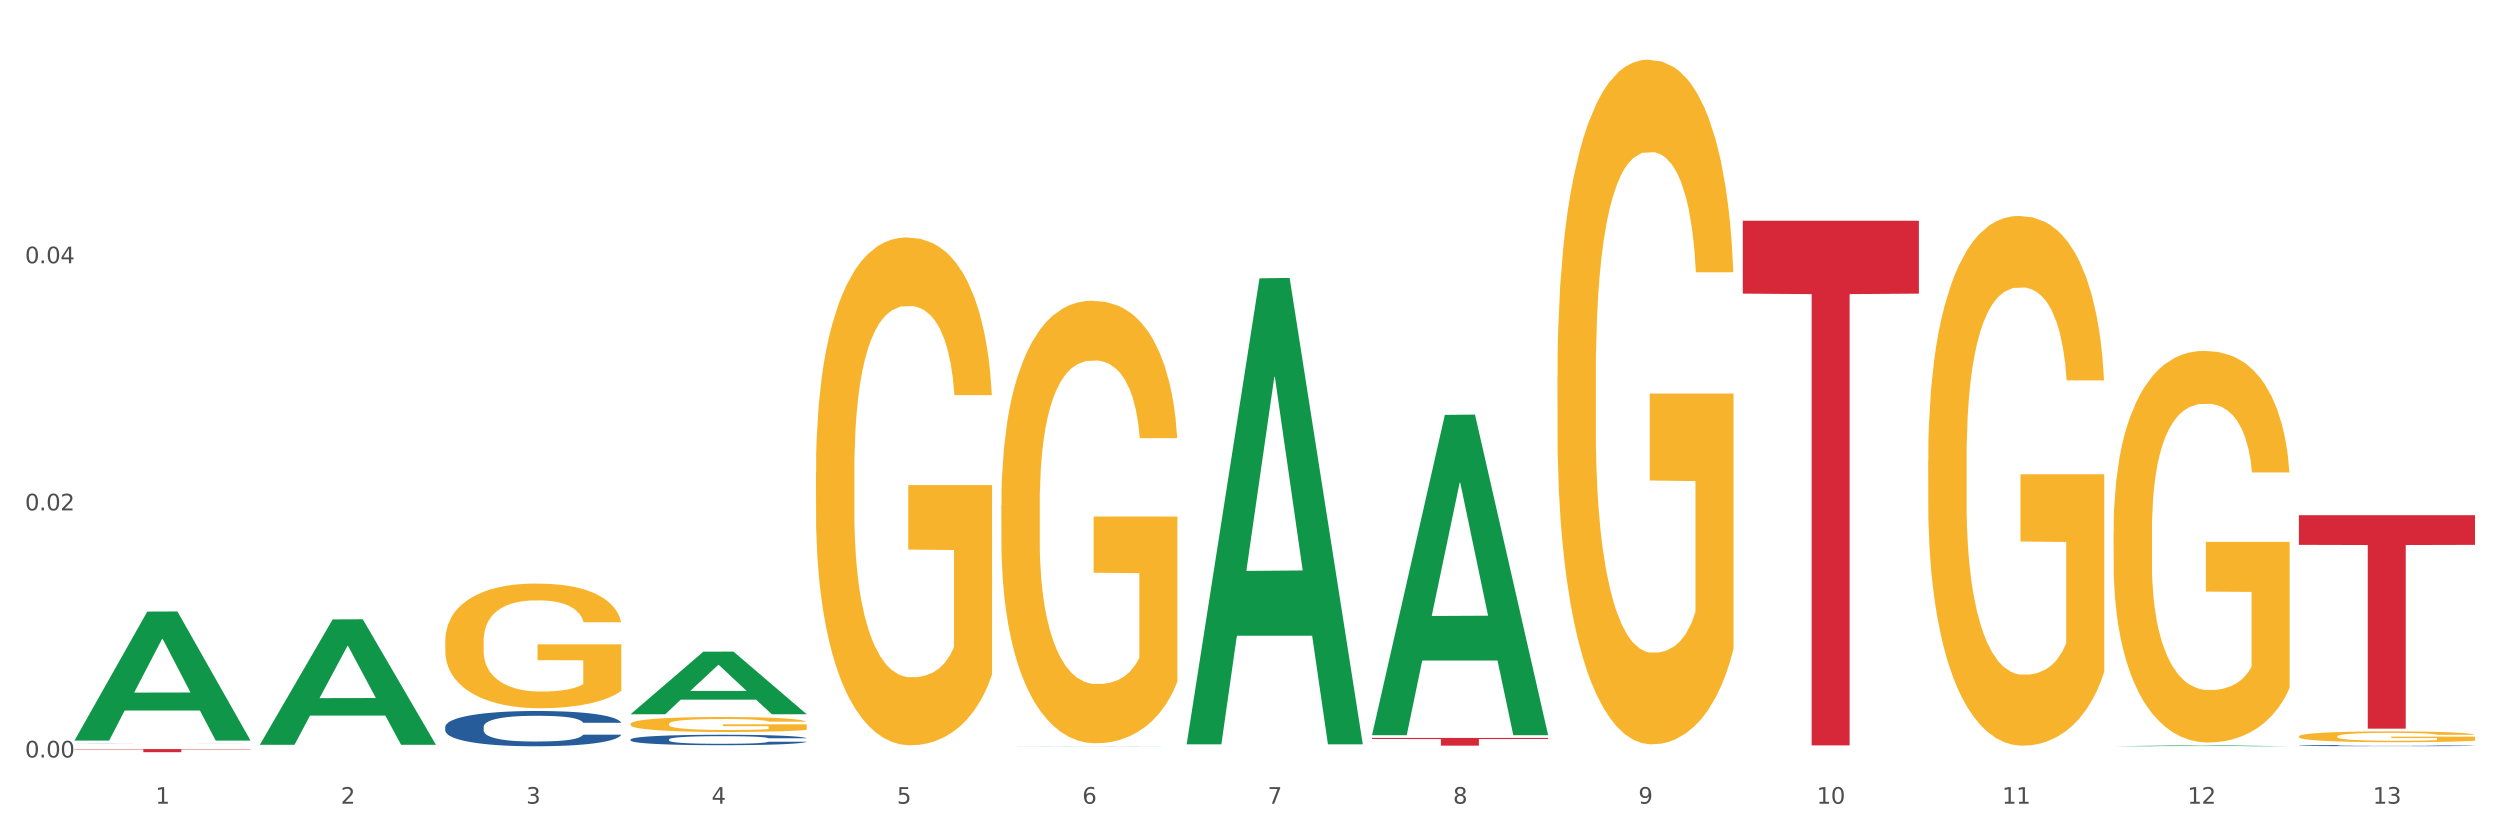 <?xml version="1.0" encoding="utf-8" standalone="no"?>
<!DOCTYPE svg PUBLIC "-//W3C//DTD SVG 1.1//EN"
  "http://www.w3.org/Graphics/SVG/1.1/DTD/svg11.dtd">
<svg xmlns:xlink="http://www.w3.org/1999/xlink" width="1080pt" height="360pt" viewBox="0 0 1080 360" xmlns="http://www.w3.org/2000/svg" version="1.1">
 <rect x="0" y="0" width="1080" height="360" fill="#333333" stroke="none"/>
 <defs>
  <style type="text/css">*{stroke-linejoin: round; stroke-linecap: butt}</style>
 </defs>
 <g id="figure_1">
  <g id="patch_1">
   <path d="M 0 360 
L 1080 360 
L 1080 0 
L 0 0 
z
" style="fill: #ffffff; stroke: #ffffff; stroke-linejoin: miter"/>
  </g>
  <g id="axes_1">
   <g id="matplotlib.axis_1">
    <g id="xtick_1">
     <g id="text_1">
      <!-- 1 -->
      <g style="fill: #4d4d4d" transform="translate(67.159 347.204) scale(0.096 -0.096)">
       <defs>
        <path id="DejaVuSans-31" d="M 794 531 
L 1825 531 
L 1825 4091 
L 703 3866 
L 703 4441 
L 1819 4666 
L 2450 4666 
L 2450 531 
L 3481 531 
L 3481 0 
L 794 0 
L 794 531 
z
" transform="scale(0.016)"/>
       </defs>
       <use xlink:href="#DejaVuSans-31"/>
      </g>
     </g>
    </g>
    <g id="xtick_2">
     <g id="text_2">
      <!-- 2 -->
      <g style="fill: #4d4d4d" transform="translate(147.238 347.204) scale(0.096 -0.096)">
       <defs>
        <path id="DejaVuSans-32" d="M 1228 531 
L 3431 531 
L 3431 0 
L 469 0 
L 469 531 
Q 828 903 1448 1529 
Q 2069 2156 2228 2338 
Q 2531 2678 2651 2914 
Q 2772 3150 2772 3378 
Q 2772 3750 2511 3984 
Q 2250 4219 1831 4219 
Q 1534 4219 1204 4116 
Q 875 4013 500 3803 
L 500 4441 
Q 881 4594 1212 4672 
Q 1544 4750 1819 4750 
Q 2544 4750 2975 4387 
Q 3406 4025 3406 3419 
Q 3406 3131 3298 2873 
Q 3191 2616 2906 2266 
Q 2828 2175 2409 1742 
Q 1991 1309 1228 531 
z
" transform="scale(0.016)"/>
       </defs>
       <use xlink:href="#DejaVuSans-32"/>
      </g>
     </g>
    </g>
    <g id="xtick_3">
     <g id="text_3">
      <!-- 3 -->
      <g style="fill: #4d4d4d" transform="translate(227.317 347.204) scale(0.096 -0.096)">
       <defs>
        <path id="DejaVuSans-33" d="M 2597 2516 
Q 3050 2419 3304 2112 
Q 3559 1806 3559 1356 
Q 3559 666 3084 287 
Q 2609 -91 1734 -91 
Q 1441 -91 1130 -33 
Q 819 25 488 141 
L 488 750 
Q 750 597 1062 519 
Q 1375 441 1716 441 
Q 2309 441 2620 675 
Q 2931 909 2931 1356 
Q 2931 1769 2642 2001 
Q 2353 2234 1838 2234 
L 1294 2234 
L 1294 2753 
L 1863 2753 
Q 2328 2753 2575 2939 
Q 2822 3125 2822 3475 
Q 2822 3834 2567 4026 
Q 2313 4219 1838 4219 
Q 1578 4219 1281 4162 
Q 984 4106 628 3988 
L 628 4550 
Q 988 4650 1302 4700 
Q 1616 4750 1894 4750 
Q 2613 4750 3031 4423 
Q 3450 4097 3450 3541 
Q 3450 3153 3228 2886 
Q 3006 2619 2597 2516 
z
" transform="scale(0.016)"/>
       </defs>
       <use xlink:href="#DejaVuSans-33"/>
      </g>
     </g>
    </g>
    <g id="xtick_4">
     <g id="text_4">
      <!-- 4 -->
      <g style="fill: #4d4d4d" transform="translate(307.396 347.204) scale(0.096 -0.096)">
       <defs>
        <path id="DejaVuSans-34" d="M 2419 4116 
L 825 1625 
L 2419 1625 
L 2419 4116 
z
M 2253 4666 
L 3047 4666 
L 3047 1625 
L 3713 1625 
L 3713 1100 
L 3047 1100 
L 3047 0 
L 2419 0 
L 2419 1100 
L 313 1100 
L 313 1709 
L 2253 4666 
z
" transform="scale(0.016)"/>
       </defs>
       <use xlink:href="#DejaVuSans-34"/>
      </g>
     </g>
    </g>
    <g id="xtick_5">
     <g id="text_5">
      <!-- 5 -->
      <g style="fill: #4d4d4d" transform="translate(387.475 347.204) scale(0.096 -0.096)">
       <defs>
        <path id="DejaVuSans-35" d="M 691 4666 
L 3169 4666 
L 3169 4134 
L 1269 4134 
L 1269 2991 
Q 1406 3038 1543 3061 
Q 1681 3084 1819 3084 
Q 2600 3084 3056 2656 
Q 3513 2228 3513 1497 
Q 3513 744 3044 326 
Q 2575 -91 1722 -91 
Q 1428 -91 1123 -41 
Q 819 9 494 109 
L 494 744 
Q 775 591 1075 516 
Q 1375 441 1709 441 
Q 2250 441 2565 725 
Q 2881 1009 2881 1497 
Q 2881 1984 2565 2268 
Q 2250 2553 1709 2553 
Q 1456 2553 1204 2497 
Q 953 2441 691 2322 
L 691 4666 
z
" transform="scale(0.016)"/>
       </defs>
       <use xlink:href="#DejaVuSans-35"/>
      </g>
     </g>
    </g>
    <g id="xtick_6">
     <g id="text_6">
      <!-- 6 -->
      <g style="fill: #4d4d4d" transform="translate(467.554 347.204) scale(0.096 -0.096)">
       <defs>
        <path id="DejaVuSans-36" d="M 2113 2584 
Q 1688 2584 1439 2293 
Q 1191 2003 1191 1497 
Q 1191 994 1439 701 
Q 1688 409 2113 409 
Q 2538 409 2786 701 
Q 3034 994 3034 1497 
Q 3034 2003 2786 2293 
Q 2538 2584 2113 2584 
z
M 3366 4563 
L 3366 3988 
Q 3128 4100 2886 4159 
Q 2644 4219 2406 4219 
Q 1781 4219 1451 3797 
Q 1122 3375 1075 2522 
Q 1259 2794 1537 2939 
Q 1816 3084 2150 3084 
Q 2853 3084 3261 2657 
Q 3669 2231 3669 1497 
Q 3669 778 3244 343 
Q 2819 -91 2113 -91 
Q 1303 -91 875 529 
Q 447 1150 447 2328 
Q 447 3434 972 4092 
Q 1497 4750 2381 4750 
Q 2619 4750 2861 4703 
Q 3103 4656 3366 4563 
z
" transform="scale(0.016)"/>
       </defs>
       <use xlink:href="#DejaVuSans-36"/>
      </g>
     </g>
    </g>
    <g id="xtick_7">
     <g id="text_7">
      <!-- 7 -->
      <g style="fill: #4d4d4d" transform="translate(547.634 347.204) scale(0.096 -0.096)">
       <defs>
        <path id="DejaVuSans-37" d="M 525 4666 
L 3525 4666 
L 3525 4397 
L 1831 0 
L 1172 0 
L 2766 4134 
L 525 4134 
L 525 4666 
z
" transform="scale(0.016)"/>
       </defs>
       <use xlink:href="#DejaVuSans-37"/>
      </g>
     </g>
    </g>
    <g id="xtick_8">
     <g id="text_8">
      <!-- 8 -->
      <g style="fill: #4d4d4d" transform="translate(627.713 347.204) scale(0.096 -0.096)">
       <defs>
        <path id="DejaVuSans-38" d="M 2034 2216 
Q 1584 2216 1326 1975 
Q 1069 1734 1069 1313 
Q 1069 891 1326 650 
Q 1584 409 2034 409 
Q 2484 409 2743 651 
Q 3003 894 3003 1313 
Q 3003 1734 2745 1975 
Q 2488 2216 2034 2216 
z
M 1403 2484 
Q 997 2584 770 2862 
Q 544 3141 544 3541 
Q 544 4100 942 4425 
Q 1341 4750 2034 4750 
Q 2731 4750 3128 4425 
Q 3525 4100 3525 3541 
Q 3525 3141 3298 2862 
Q 3072 2584 2669 2484 
Q 3125 2378 3379 2068 
Q 3634 1759 3634 1313 
Q 3634 634 3220 271 
Q 2806 -91 2034 -91 
Q 1263 -91 848 271 
Q 434 634 434 1313 
Q 434 1759 690 2068 
Q 947 2378 1403 2484 
z
M 1172 3481 
Q 1172 3119 1398 2916 
Q 1625 2713 2034 2713 
Q 2441 2713 2670 2916 
Q 2900 3119 2900 3481 
Q 2900 3844 2670 4047 
Q 2441 4250 2034 4250 
Q 1625 4250 1398 4047 
Q 1172 3844 1172 3481 
z
" transform="scale(0.016)"/>
       </defs>
       <use xlink:href="#DejaVuSans-38"/>
      </g>
     </g>
    </g>
    <g id="xtick_9">
     <g id="text_9">
      <!-- 9 -->
      <g style="fill: #4d4d4d" transform="translate(707.792 347.204) scale(0.096 -0.096)">
       <defs>
        <path id="DejaVuSans-39" d="M 703 97 
L 703 672 
Q 941 559 1184 500 
Q 1428 441 1663 441 
Q 2288 441 2617 861 
Q 2947 1281 2994 2138 
Q 2813 1869 2534 1725 
Q 2256 1581 1919 1581 
Q 1219 1581 811 2004 
Q 403 2428 403 3163 
Q 403 3881 828 4315 
Q 1253 4750 1959 4750 
Q 2769 4750 3195 4129 
Q 3622 3509 3622 2328 
Q 3622 1225 3098 567 
Q 2575 -91 1691 -91 
Q 1453 -91 1209 -44 
Q 966 3 703 97 
z
M 1959 2075 
Q 2384 2075 2632 2365 
Q 2881 2656 2881 3163 
Q 2881 3666 2632 3958 
Q 2384 4250 1959 4250 
Q 1534 4250 1286 3958 
Q 1038 3666 1038 3163 
Q 1038 2656 1286 2365 
Q 1534 2075 1959 2075 
z
" transform="scale(0.016)"/>
       </defs>
       <use xlink:href="#DejaVuSans-39"/>
      </g>
     </g>
    </g>
    <g id="xtick_10">
     <g id="text_10">
      <!-- 10 -->
      <g style="fill: #4d4d4d" transform="translate(784.817 347.204) scale(0.096 -0.096)">
       <defs>
        <path id="DejaVuSans-30" d="M 2034 4250 
Q 1547 4250 1301 3770 
Q 1056 3291 1056 2328 
Q 1056 1369 1301 889 
Q 1547 409 2034 409 
Q 2525 409 2770 889 
Q 3016 1369 3016 2328 
Q 3016 3291 2770 3770 
Q 2525 4250 2034 4250 
z
M 2034 4750 
Q 2819 4750 3233 4129 
Q 3647 3509 3647 2328 
Q 3647 1150 3233 529 
Q 2819 -91 2034 -91 
Q 1250 -91 836 529 
Q 422 1150 422 2328 
Q 422 3509 836 4129 
Q 1250 4750 2034 4750 
z
" transform="scale(0.016)"/>
       </defs>
       <use xlink:href="#DejaVuSans-31"/>
       <use xlink:href="#DejaVuSans-30" transform="translate(63.623 0)"/>
      </g>
     </g>
    </g>
    <g id="xtick_11">
     <g id="text_11">
      <!-- 11 -->
      <g style="fill: #4d4d4d" transform="translate(864.896 347.204) scale(0.096 -0.096)">
       <use xlink:href="#DejaVuSans-31"/>
       <use xlink:href="#DejaVuSans-31" transform="translate(63.623 0)"/>
      </g>
     </g>
    </g>
    <g id="xtick_12">
     <g id="text_12">
      <!-- 12 -->
      <g style="fill: #4d4d4d" transform="translate(944.975 347.204) scale(0.096 -0.096)">
       <use xlink:href="#DejaVuSans-31"/>
       <use xlink:href="#DejaVuSans-32" transform="translate(63.623 0)"/>
      </g>
     </g>
    </g>
    <g id="xtick_13">
     <g id="text_13">
      <!-- 13 -->
      <g style="fill: #4d4d4d" transform="translate(1025.054 347.204) scale(0.096 -0.096)">
       <use xlink:href="#DejaVuSans-31"/>
       <use xlink:href="#DejaVuSans-33" transform="translate(63.623 0)"/>
      </g>
     </g>
    </g>
    <g id="xtick_14"/>
    <g id="xtick_15"/>
    <g id="xtick_16"/>
    <g id="xtick_17"/>
    <g id="xtick_18"/>
    <g id="xtick_19"/>
    <g id="xtick_20"/>
    <g id="xtick_21"/>
    <g id="xtick_22"/>
    <g id="xtick_23"/>
    <g id="xtick_24"/>
    <g id="xtick_25"/>
   </g>
   <g id="matplotlib.axis_2">
    <g id="ytick_1">
     <g id="text_14">
      <!-- 0.00 -->
      <g style="fill: #4d4d4d" transform="translate(10.8 327.231) scale(0.096 -0.096)">
       <defs>
        <path id="DejaVuSans-2e" d="M 684 794 
L 1344 794 
L 1344 0 
L 684 0 
L 684 794 
z
" transform="scale(0.016)"/>
       </defs>
       <use xlink:href="#DejaVuSans-30"/>
       <use xlink:href="#DejaVuSans-2e" transform="translate(63.623 0)"/>
       <use xlink:href="#DejaVuSans-30" transform="translate(95.41 0)"/>
       <use xlink:href="#DejaVuSans-30" transform="translate(159.033 0)"/>
      </g>
     </g>
    </g>
    <g id="ytick_2">
     <g id="text_15">
      <!-- 0.02 -->
      <g style="fill: #4d4d4d" transform="translate(10.8 220.482) scale(0.096 -0.096)">
       <use xlink:href="#DejaVuSans-30"/>
       <use xlink:href="#DejaVuSans-2e" transform="translate(63.623 0)"/>
       <use xlink:href="#DejaVuSans-30" transform="translate(95.41 0)"/>
       <use xlink:href="#DejaVuSans-32" transform="translate(159.033 0)"/>
      </g>
     </g>
    </g>
    <g id="ytick_3">
     <g id="text_16">
      <!-- 0.04 -->
      <g style="fill: #4d4d4d" transform="translate(10.8 113.734) scale(0.096 -0.096)">
       <use xlink:href="#DejaVuSans-30"/>
       <use xlink:href="#DejaVuSans-2e" transform="translate(63.623 0)"/>
       <use xlink:href="#DejaVuSans-30" transform="translate(95.41 0)"/>
       <use xlink:href="#DejaVuSans-34" transform="translate(159.033 0)"/>
      </g>
     </g>
    </g>
    <g id="ytick_4"/>
    <g id="ytick_5"/>
    <g id="ytick_6"/>
   </g>
   <g id="PolyCollection_1">
    <path d="M 32.175 319.846 
L 32.253 319.793 
L 63.625 264.204 
L 76.644 264.152 
L 108.25 319.951 
L 93.192 319.951 
L 86.369 306.957 
L 53.978 306.957 
L 53.743 307.167 
L 47.155 319.951 
L 32.175 319.951 
L 32.175 319.846 
L 58.056 299.203 
L 82.291 299.151 
L 70.291 276.045 
L 70.134 275.94 
L 69.977 276.098 
L 57.978 299.151 
L 58.056 299.203 
L 32.175 319.846 
z
" clip-path="url(#pa85aca8797)" style="fill: #109648"/>
    <path d="M 352.492 203.949 
L 352.581 203.749 
L 352.581 196.535 
L 352.761 190.323 
L 353.659 175.295 
L 355.006 162.871 
L 355.994 156.259 
L 356.982 150.849 
L 358.15 145.438 
L 359.587 139.828 
L 362.192 131.612 
L 363.809 127.404 
L 365.785 122.996 
L 369.377 116.584 
L 371.982 112.977 
L 374.676 109.971 
L 379.078 106.364 
L 381.952 104.761 
L 385.005 103.559 
L 388.688 102.758 
L 391.472 102.557 
L 397.58 103.158 
L 402.789 104.962 
L 405.304 106.364 
L 408.538 108.769 
L 410.244 110.372 
L 413.028 113.578 
L 415.903 117.786 
L 417.879 121.393 
L 420.843 128.206 
L 423.088 135.019 
L 425.154 143.435 
L 426.232 149.245 
L 427.04 154.656 
L 427.758 160.867 
L 428.477 170.686 
L 412.31 170.686 
L 411.681 163.673 
L 410.693 157.06 
L 409.256 150.648 
L 407.999 146.641 
L 405.843 141.631 
L 403.867 138.425 
L 401.801 136.02 
L 399.286 134.017 
L 397.31 133.015 
L 394.526 132.213 
L 389.047 132.414 
L 385.365 134.017 
L 382.85 136.02 
L 381.233 137.824 
L 379.796 139.828 
L 378.179 142.633 
L 376.293 146.841 
L 374.946 150.648 
L 373.599 155.457 
L 372.521 160.266 
L 371.533 165.877 
L 370.724 171.888 
L 370.096 178.1 
L 369.557 185.714 
L 369.108 198.338 
L 369.108 225.79 
L 369.287 232.002 
L 369.737 240.218 
L 370.275 246.429 
L 371.174 253.843 
L 371.982 258.853 
L 373.509 266.066 
L 375.215 272.078 
L 376.563 275.885 
L 377.91 279.091 
L 380.245 283.499 
L 382.85 287.106 
L 385.095 289.31 
L 388.149 291.314 
L 390.215 292.116 
L 392.011 292.517 
L 396.412 292.517 
L 399.556 291.915 
L 403.059 290.513 
L 405.753 288.709 
L 407.999 286.505 
L 410.514 282.898 
L 412.13 279.492 
L 412.13 237.613 
L 392.37 237.412 
L 392.37 209.56 
L 428.567 209.56 
L 428.567 291.314 
L 427.04 295.522 
L 425.333 299.329 
L 423.537 302.736 
L 420.843 306.944 
L 417.609 310.951 
L 414.735 313.757 
L 411.681 316.161 
L 408.088 318.365 
L 403.418 320.369 
L 400.544 321.171 
L 396.951 321.772 
L 392.73 321.972 
L 389.047 321.571 
L 385.455 320.57 
L 381.682 318.766 
L 378 316.161 
L 375.215 313.556 
L 372.431 310.35 
L 369.467 306.142 
L 367.132 302.135 
L 365.335 298.528 
L 363.359 293.919 
L 361.204 287.908 
L 359.587 282.498 
L 358.15 276.887 
L 356.623 269.673 
L 355.545 263.462 
L 354.468 255.647 
L 353.839 249.836 
L 353.12 240.819 
L 352.581 228.195 
L 352.492 203.949 
z
" clip-path="url(#pa85aca8797)" style="fill: #f7b32b"/>
    <path d="M 432.571 218.265 
L 432.661 218.091 
L 432.661 211.805 
L 432.84 206.392 
L 433.738 193.296 
L 435.086 182.47 
L 436.074 176.708 
L 437.062 171.993 
L 438.229 167.279 
L 439.666 162.39 
L 442.271 155.231 
L 443.888 151.564 
L 445.864 147.722 
L 449.456 142.135 
L 452.061 138.992 
L 454.756 136.373 
L 459.157 133.23 
L 462.031 131.833 
L 465.085 130.785 
L 468.767 130.087 
L 471.551 129.912 
L 477.659 130.436 
L 482.868 132.007 
L 485.383 133.23 
L 488.617 135.325 
L 490.323 136.722 
L 493.108 139.516 
L 495.982 143.183 
L 497.958 146.326 
L 500.922 152.262 
L 503.167 158.199 
L 505.233 165.533 
L 506.311 170.596 
L 507.119 175.311 
L 507.838 180.724 
L 508.556 189.28 
L 492.389 189.28 
L 491.76 183.168 
L 490.772 177.406 
L 489.335 171.819 
L 488.078 168.327 
L 485.922 163.961 
L 483.946 161.167 
L 481.88 159.072 
L 479.366 157.326 
L 477.39 156.453 
L 474.605 155.755 
L 469.126 155.929 
L 465.444 157.326 
L 462.929 159.072 
L 461.312 160.644 
L 459.875 162.39 
L 458.258 164.834 
L 456.372 168.501 
L 455.025 171.819 
L 453.678 176.009 
L 452.6 180.2 
L 451.612 185.089 
L 450.804 190.327 
L 450.175 195.74 
L 449.636 202.376 
L 449.187 213.376 
L 449.187 237.298 
L 449.367 242.711 
L 449.816 249.87 
L 450.355 255.283 
L 451.253 261.743 
L 452.061 266.109 
L 453.588 272.395 
L 455.295 277.633 
L 456.642 280.951 
L 457.989 283.744 
L 460.324 287.586 
L 462.929 290.729 
L 465.174 292.65 
L 468.228 294.396 
L 470.294 295.094 
L 472.09 295.443 
L 476.491 295.443 
L 479.635 294.919 
L 483.138 293.697 
L 485.832 292.126 
L 488.078 290.205 
L 490.593 287.062 
L 492.209 284.094 
L 492.209 247.6 
L 472.45 247.425 
L 472.45 223.154 
L 508.646 223.154 
L 508.646 294.396 
L 507.119 298.062 
L 505.413 301.38 
L 503.616 304.348 
L 500.922 308.015 
L 497.688 311.508 
L 494.814 313.952 
L 491.76 316.047 
L 488.168 317.968 
L 483.497 319.714 
L 480.623 320.413 
L 477.03 320.937 
L 472.809 321.111 
L 469.126 320.762 
L 465.534 319.889 
L 461.761 318.317 
L 458.079 316.047 
L 455.295 313.777 
L 452.51 310.984 
L 449.546 307.317 
L 447.211 303.825 
L 445.415 300.682 
L 443.439 296.666 
L 441.283 291.427 
L 439.666 286.713 
L 438.229 281.824 
L 436.702 275.538 
L 435.625 270.125 
L 434.547 263.315 
L 433.918 258.251 
L 433.199 250.394 
L 432.661 239.393 
L 432.571 218.265 
z
" clip-path="url(#pa85aca8797)" style="fill: #f7b32b"/>
    <path d="M 672.808 162.455 
L 672.898 162.184 
L 672.898 152.459 
L 673.078 144.084 
L 673.976 123.823 
L 675.323 107.074 
L 676.311 98.159 
L 677.299 90.865 
L 678.467 83.571 
L 679.904 76.007 
L 682.508 64.931 
L 684.125 59.258 
L 686.101 53.315 
L 689.694 44.67 
L 692.299 39.807 
L 694.993 35.755 
L 699.394 30.892 
L 702.268 28.731 
L 705.322 27.11 
L 709.005 26.03 
L 711.789 25.759 
L 717.896 26.57 
L 723.106 29.001 
L 725.621 30.892 
L 728.854 34.134 
L 730.561 36.295 
L 733.345 40.618 
L 736.219 46.291 
L 738.195 51.153 
L 741.159 60.338 
L 743.405 69.524 
L 745.47 80.87 
L 746.548 88.704 
L 747.357 95.998 
L 748.075 104.373 
L 748.794 117.61 
L 732.626 117.61 
L 731.998 108.155 
L 731.01 99.24 
L 729.573 90.595 
L 728.315 85.192 
L 726.16 78.438 
L 724.184 74.116 
L 722.118 70.874 
L 719.603 68.173 
L 717.627 66.822 
L 714.843 65.741 
L 709.364 66.012 
L 705.681 68.173 
L 703.166 70.874 
L 701.55 73.306 
L 700.113 76.007 
L 698.496 79.789 
L 696.61 85.462 
L 695.263 90.595 
L 693.915 97.079 
L 692.837 103.562 
L 691.849 111.126 
L 691.041 119.231 
L 690.412 127.605 
L 689.873 137.871 
L 689.424 154.89 
L 689.424 191.901 
L 689.604 200.275 
L 690.053 211.351 
L 690.592 219.726 
L 691.49 229.721 
L 692.299 236.475 
L 693.825 246.201 
L 695.532 254.305 
L 696.879 259.438 
L 698.226 263.76 
L 700.562 269.703 
L 703.166 274.566 
L 705.412 277.538 
L 708.466 280.239 
L 710.531 281.32 
L 712.328 281.86 
L 716.729 281.86 
L 719.872 281.05 
L 723.375 279.159 
L 726.07 276.727 
L 728.315 273.756 
L 730.83 268.893 
L 732.447 264.3 
L 732.447 207.839 
L 712.687 207.569 
L 712.687 170.019 
L 748.883 170.019 
L 748.883 280.239 
L 747.357 285.912 
L 745.65 291.045 
L 743.854 295.638 
L 741.159 301.311 
L 737.926 306.714 
L 735.052 310.496 
L 731.998 313.738 
L 728.405 316.709 
L 723.735 319.411 
L 720.86 320.491 
L 717.268 321.302 
L 713.046 321.572 
L 709.364 321.032 
L 705.771 319.681 
L 701.999 317.25 
L 698.316 313.738 
L 695.532 310.226 
L 692.748 305.903 
L 689.784 300.23 
L 687.448 294.827 
L 685.652 289.965 
L 683.676 283.751 
L 681.52 275.647 
L 679.904 268.353 
L 678.467 260.789 
L 676.94 251.063 
L 675.862 242.689 
L 674.784 232.153 
L 674.155 224.318 
L 673.437 212.162 
L 672.898 195.142 
L 672.808 162.455 
z
" clip-path="url(#pa85aca8797)" style="fill: #f7b32b"/>
    <path d="M 832.967 199.027 
L 833.056 198.818 
L 833.056 191.293 
L 833.236 184.814 
L 834.134 169.138 
L 835.481 156.18 
L 836.469 149.282 
L 837.457 143.639 
L 838.625 137.996 
L 840.062 132.144 
L 842.667 123.574 
L 844.283 119.185 
L 846.259 114.587 
L 849.852 107.899 
L 852.457 104.136 
L 855.151 101.001 
L 859.552 97.239 
L 862.427 95.567 
L 865.48 94.313 
L 869.163 93.477 
L 871.947 93.268 
L 878.055 93.895 
L 883.264 95.776 
L 885.779 97.239 
L 889.012 99.747 
L 890.719 101.419 
L 893.503 104.763 
L 896.377 109.153 
L 898.353 112.915 
L 901.317 120.021 
L 903.563 127.127 
L 905.629 135.906 
L 906.706 141.967 
L 907.515 147.61 
L 908.233 154.09 
L 908.952 164.331 
L 892.785 164.331 
L 892.156 157.016 
L 891.168 150.119 
L 889.731 143.43 
L 888.474 139.25 
L 886.318 134.025 
L 884.342 130.681 
L 882.276 128.173 
L 879.761 126.082 
L 877.785 125.037 
L 875.001 124.201 
L 869.522 124.41 
L 865.84 126.082 
L 863.325 128.173 
L 861.708 130.054 
L 860.271 132.144 
L 858.654 135.07 
L 856.768 139.459 
L 855.421 143.43 
L 854.074 148.446 
L 852.996 153.463 
L 852.008 159.315 
L 851.199 165.585 
L 850.571 172.064 
L 850.032 180.007 
L 849.583 193.174 
L 849.583 221.809 
L 849.762 228.288 
L 850.211 236.857 
L 850.75 243.337 
L 851.648 251.07 
L 852.457 256.295 
L 853.984 263.82 
L 855.69 270.09 
L 857.038 274.061 
L 858.385 277.405 
L 860.72 282.003 
L 863.325 285.766 
L 865.57 288.065 
L 868.624 290.155 
L 870.69 290.991 
L 872.486 291.409 
L 876.887 291.409 
L 880.031 290.782 
L 883.534 289.319 
L 886.228 287.438 
L 888.474 285.139 
L 890.988 281.376 
L 892.605 277.823 
L 892.605 234.14 
L 872.845 233.931 
L 872.845 204.879 
L 909.042 204.879 
L 909.042 290.155 
L 907.515 294.544 
L 905.808 298.515 
L 904.012 302.068 
L 901.317 306.458 
L 898.084 310.638 
L 895.21 313.564 
L 892.156 316.072 
L 888.563 318.371 
L 883.893 320.461 
L 881.019 321.297 
L 877.426 321.924 
L 873.205 322.133 
L 869.522 321.715 
L 865.929 320.67 
L 862.157 318.789 
L 858.475 316.072 
L 855.69 313.355 
L 852.906 310.011 
L 849.942 305.621 
L 847.607 301.441 
L 845.81 297.679 
L 843.834 292.872 
L 841.679 286.602 
L 840.062 280.958 
L 838.625 275.106 
L 837.098 267.582 
L 836.02 261.102 
L 834.942 252.951 
L 834.314 246.89 
L 833.595 237.484 
L 833.056 224.317 
L 832.967 199.027 
z
" clip-path="url(#pa85aca8797)" style="fill: #f7b32b"/>
    <path d="M 913.046 229.757 
L 913.135 229.603 
L 913.135 224.04 
L 913.315 219.25 
L 914.213 207.661 
L 915.561 198.081 
L 916.549 192.981 
L 917.537 188.809 
L 918.704 184.637 
L 920.141 180.311 
L 922.746 173.976 
L 924.363 170.731 
L 926.339 167.331 
L 929.931 162.387 
L 932.536 159.605 
L 935.231 157.287 
L 939.632 154.506 
L 942.506 153.27 
L 945.559 152.343 
L 949.242 151.725 
L 952.026 151.57 
L 958.134 152.034 
L 963.343 153.424 
L 965.858 154.506 
L 969.092 156.36 
L 970.798 157.596 
L 973.582 160.069 
L 976.457 163.314 
L 978.433 166.095 
L 981.397 171.349 
L 983.642 176.602 
L 985.708 183.092 
L 986.786 187.573 
L 987.594 191.745 
L 988.312 196.535 
L 989.031 204.107 
L 972.864 204.107 
L 972.235 198.699 
L 971.247 193.599 
L 969.81 188.655 
L 968.553 185.564 
L 966.397 181.701 
L 964.421 179.229 
L 962.355 177.375 
L 959.84 175.83 
L 957.864 175.057 
L 955.08 174.439 
L 949.601 174.594 
L 945.919 175.83 
L 943.404 177.375 
L 941.787 178.766 
L 940.35 180.311 
L 938.733 182.474 
L 936.847 185.719 
L 935.5 188.655 
L 934.153 192.363 
L 933.075 196.072 
L 932.087 200.398 
L 931.279 205.034 
L 930.65 209.824 
L 930.111 215.696 
L 929.662 225.431 
L 929.662 246.6 
L 929.841 251.39 
L 930.291 257.725 
L 930.829 262.515 
L 931.728 268.232 
L 932.536 272.095 
L 934.063 277.658 
L 935.769 282.294 
L 937.117 285.23 
L 938.464 287.702 
L 940.799 291.101 
L 943.404 293.883 
L 945.649 295.582 
L 948.703 297.128 
L 950.769 297.746 
L 952.565 298.055 
L 956.966 298.055 
L 960.11 297.591 
L 963.613 296.509 
L 966.307 295.119 
L 968.553 293.419 
L 971.068 290.638 
L 972.684 288.011 
L 972.684 255.716 
L 952.925 255.562 
L 952.925 234.084 
L 989.121 234.084 
L 989.121 297.128 
L 987.594 300.372 
L 985.887 303.308 
L 984.091 305.935 
L 981.397 309.18 
L 978.163 312.27 
L 975.289 314.434 
L 972.235 316.288 
L 968.643 317.988 
L 963.972 319.533 
L 961.098 320.151 
L 957.505 320.615 
L 953.284 320.769 
L 949.601 320.46 
L 946.009 319.687 
L 942.236 318.297 
L 938.554 316.288 
L 935.769 314.279 
L 932.985 311.807 
L 930.021 308.562 
L 927.686 305.472 
L 925.89 302.69 
L 923.914 299.136 
L 921.758 294.501 
L 920.141 290.329 
L 918.704 286.002 
L 917.177 280.439 
L 916.099 275.649 
L 915.022 269.623 
L 914.393 265.142 
L 913.674 258.189 
L 913.135 248.454 
L 913.046 229.757 
z
" clip-path="url(#pa85aca8797)" style="fill: #f7b32b"/>
    <path d="M 993.125 318.127 
L 993.215 318.123 
L 993.215 317.97 
L 993.394 317.837 
L 994.292 317.518 
L 995.64 317.253 
L 996.628 317.112 
L 997.616 316.997 
L 998.783 316.882 
L 1000.22 316.763 
L 1002.825 316.588 
L 1004.442 316.498 
L 1006.418 316.405 
L 1010.01 316.268 
L 1012.615 316.191 
L 1015.31 316.127 
L 1019.711 316.051 
L 1022.585 316.016 
L 1025.639 315.991 
L 1029.321 315.974 
L 1032.105 315.97 
L 1038.213 315.982 
L 1043.422 316.021 
L 1045.937 316.051 
L 1049.171 316.102 
L 1050.877 316.136 
L 1053.662 316.204 
L 1056.536 316.294 
L 1058.512 316.37 
L 1061.476 316.515 
L 1063.721 316.66 
L 1065.787 316.84 
L 1066.865 316.963 
L 1067.673 317.078 
L 1068.392 317.211 
L 1069.11 317.42 
L 1052.943 317.42 
L 1052.314 317.27 
L 1051.326 317.13 
L 1049.889 316.993 
L 1048.632 316.908 
L 1046.476 316.801 
L 1044.5 316.733 
L 1042.434 316.682 
L 1039.92 316.639 
L 1037.944 316.618 
L 1035.159 316.601 
L 1029.68 316.605 
L 1025.998 316.639 
L 1023.483 316.682 
L 1021.866 316.72 
L 1020.429 316.763 
L 1018.813 316.822 
L 1016.926 316.912 
L 1015.579 316.993 
L 1014.232 317.095 
L 1013.154 317.198 
L 1012.166 317.317 
L 1011.358 317.445 
L 1010.729 317.577 
L 1010.19 317.739 
L 1009.741 318.008 
L 1009.741 318.592 
L 1009.921 318.725 
L 1010.37 318.899 
L 1010.909 319.032 
L 1011.807 319.189 
L 1012.615 319.296 
L 1014.142 319.45 
L 1015.849 319.577 
L 1017.196 319.659 
L 1018.543 319.727 
L 1020.878 319.821 
L 1023.483 319.897 
L 1025.728 319.944 
L 1028.782 319.987 
L 1030.848 320.004 
L 1032.644 320.012 
L 1037.045 320.012 
L 1040.189 320 
L 1043.692 319.97 
L 1046.386 319.931 
L 1048.632 319.885 
L 1051.147 319.808 
L 1052.763 319.735 
L 1052.763 318.844 
L 1033.004 318.84 
L 1033.004 318.247 
L 1069.2 318.247 
L 1069.2 319.987 
L 1067.673 320.076 
L 1065.967 320.157 
L 1064.17 320.23 
L 1061.476 320.32 
L 1058.242 320.405 
L 1055.368 320.465 
L 1052.314 320.516 
L 1048.722 320.563 
L 1044.051 320.605 
L 1041.177 320.622 
L 1037.584 320.635 
L 1033.363 320.639 
L 1029.68 320.631 
L 1026.088 320.61 
L 1022.315 320.571 
L 1018.633 320.516 
L 1015.849 320.46 
L 1013.064 320.392 
L 1010.1 320.302 
L 1007.765 320.217 
L 1005.969 320.14 
L 1003.993 320.042 
L 1001.837 319.914 
L 1000.22 319.799 
L 998.783 319.68 
L 997.256 319.526 
L 996.179 319.394 
L 995.101 319.228 
L 994.472 319.104 
L 993.754 318.912 
L 993.215 318.644 
L 993.125 318.127 
z
" clip-path="url(#pa85aca8797)" style="fill: #f7b32b"/>
    <path d="M 993.125 322.073 
L 993.215 322.072 
L 993.215 322.058 
L 993.485 322.04 
L 994.474 322.005 
L 995.733 321.979 
L 997.891 321.949 
L 999.06 321.936 
L 1000.588 321.922 
L 1003.736 321.899 
L 1007.333 321.879 
L 1009.851 321.868 
L 1011.739 321.861 
L 1015.965 321.849 
L 1018.393 321.843 
L 1020.911 321.839 
L 1023.069 321.836 
L 1026.666 321.833 
L 1029.544 321.831 
L 1032.871 321.831 
L 1035.659 321.831 
L 1039.345 321.833 
L 1044.741 321.839 
L 1046.809 321.842 
L 1049.597 321.848 
L 1052.474 321.856 
L 1054.812 321.864 
L 1057.51 321.875 
L 1060.298 321.89 
L 1062.995 321.909 
L 1064.884 321.926 
L 1066.412 321.944 
L 1067.761 321.966 
L 1068.75 321.99 
L 1069.2 322.011 
L 1052.744 322.011 
L 1052.294 321.992 
L 1051.395 321.973 
L 1050.496 321.96 
L 1049.507 321.949 
L 1047.978 321.936 
L 1046.629 321.929 
L 1044.381 321.919 
L 1042.313 321.913 
L 1040.604 321.91 
L 1038.536 321.907 
L 1034.13 321.904 
L 1030.983 321.904 
L 1029.004 321.905 
L 1026.576 321.907 
L 1024.508 321.911 
L 1022.08 321.917 
L 1020.192 321.923 
L 1018.303 321.931 
L 1017.224 321.937 
L 1015.606 321.948 
L 1014.527 321.957 
L 1013.088 321.972 
L 1012.278 321.983 
L 1010.84 322.011 
L 1010.21 322.032 
L 1009.94 322.046 
L 1009.761 322.062 
L 1009.761 322.139 
L 1010.3 322.173 
L 1010.75 322.188 
L 1011.469 322.204 
L 1012.818 322.226 
L 1014.796 322.247 
L 1016.865 322.262 
L 1018.573 322.272 
L 1020.192 322.279 
L 1021.81 322.284 
L 1023.789 322.289 
L 1025.407 322.292 
L 1027.835 322.295 
L 1030.713 322.296 
L 1032.961 322.296 
L 1037.547 322.294 
L 1039.615 322.291 
L 1041.594 322.288 
L 1043.752 322.283 
L 1045.46 322.277 
L 1046.449 322.272 
L 1048.068 322.263 
L 1049.327 322.253 
L 1050.406 322.242 
L 1051.125 322.232 
L 1051.935 322.217 
L 1052.564 322.2 
L 1052.744 322.192 
L 1069.2 322.192 
L 1068.84 322.209 
L 1068.211 322.227 
L 1066.952 322.25 
L 1065.963 322.263 
L 1064.434 322.279 
L 1062.815 322.293 
L 1060.567 322.308 
L 1058.499 322.319 
L 1056.341 322.329 
L 1054.003 322.338 
L 1049.777 322.35 
L 1048.248 322.354 
L 1045.011 322.36 
L 1042.493 322.363 
L 1038.806 322.367 
L 1035.029 322.369 
L 1031.072 322.369 
L 1027.565 322.368 
L 1023.699 322.365 
L 1021.271 322.362 
L 1018.573 322.358 
L 1015.426 322.351 
L 1012.458 322.343 
L 1009.671 322.333 
L 1007.063 322.321 
L 1004.635 322.309 
L 1001.488 322.287 
L 999.15 322.267 
L 997.441 322.248 
L 996.272 322.231 
L 995.103 322.211 
L 994.474 322.197 
L 993.485 322.162 
L 993.125 322.13 
L 993.125 322.073 
z
" clip-path="url(#pa85aca8797)" style="fill: #255c99"/>
    <path d="M 272.412 319.443 
L 272.502 319.439 
L 272.502 319.324 
L 272.772 319.167 
L 273.761 318.879 
L 275.02 318.66 
L 277.178 318.405 
L 278.347 318.298 
L 279.876 318.178 
L 283.023 317.984 
L 286.62 317.82 
L 289.138 317.729 
L 291.027 317.671 
L 295.253 317.568 
L 297.681 317.523 
L 300.199 317.486 
L 302.357 317.461 
L 305.954 317.432 
L 308.831 317.42 
L 312.159 317.416 
L 314.946 317.42 
L 318.633 317.436 
L 324.028 317.486 
L 326.097 317.515 
L 328.884 317.564 
L 331.762 317.63 
L 334.1 317.696 
L 336.798 317.791 
L 339.585 317.914 
L 342.283 318.071 
L 344.171 318.215 
L 345.7 318.368 
L 347.049 318.553 
L 348.038 318.755 
L 348.488 318.924 
L 332.032 318.924 
L 331.582 318.771 
L 330.683 318.607 
L 329.784 318.495 
L 328.794 318.405 
L 327.266 318.302 
L 325.917 318.236 
L 323.669 318.157 
L 321.601 318.108 
L 319.892 318.079 
L 317.824 318.054 
L 313.418 318.03 
L 310.27 318.03 
L 308.292 318.038 
L 305.864 318.059 
L 303.796 318.087 
L 301.368 318.137 
L 299.479 318.19 
L 297.591 318.26 
L 296.512 318.31 
L 294.893 318.401 
L 293.814 318.475 
L 292.375 318.602 
L 291.566 318.693 
L 290.127 318.928 
L 289.498 319.101 
L 289.228 319.221 
L 289.048 319.352 
L 289.048 319.995 
L 289.588 320.284 
L 290.037 320.407 
L 290.757 320.547 
L 292.106 320.729 
L 294.084 320.906 
L 296.152 321.034 
L 297.861 321.112 
L 299.479 321.17 
L 301.098 321.215 
L 303.076 321.256 
L 304.695 321.281 
L 307.123 321.306 
L 310 321.318 
L 312.249 321.318 
L 316.835 321.297 
L 318.903 321.277 
L 320.881 321.248 
L 323.039 321.203 
L 324.748 321.153 
L 325.737 321.116 
L 327.356 321.038 
L 328.615 320.955 
L 329.694 320.861 
L 330.413 320.778 
L 331.222 320.655 
L 331.852 320.514 
L 332.032 320.44 
L 348.488 320.44 
L 348.128 320.589 
L 347.498 320.733 
L 346.24 320.927 
L 345.25 321.038 
L 343.722 321.174 
L 342.103 321.289 
L 339.855 321.417 
L 337.787 321.512 
L 335.629 321.594 
L 333.291 321.668 
L 329.064 321.771 
L 327.535 321.8 
L 324.298 321.85 
L 321.78 321.878 
L 318.094 321.907 
L 314.317 321.924 
L 310.36 321.928 
L 306.853 321.92 
L 302.986 321.895 
L 300.558 321.87 
L 297.861 321.833 
L 294.713 321.775 
L 291.746 321.705 
L 288.958 321.623 
L 286.351 321.528 
L 283.923 321.421 
L 280.775 321.244 
L 278.437 321.071 
L 276.729 320.91 
L 275.56 320.774 
L 274.391 320.601 
L 273.761 320.481 
L 272.772 320.193 
L 272.412 319.925 
L 272.412 319.443 
z
" clip-path="url(#pa85aca8797)" style="fill: #255c99"/>
    <path d="M 192.333 313.998 
L 192.423 313.984 
L 192.423 313.594 
L 192.693 313.065 
L 193.682 312.09 
L 194.941 311.353 
L 197.099 310.49 
L 198.268 310.128 
L 199.797 309.724 
L 202.944 309.07 
L 206.541 308.513 
L 209.059 308.207 
L 210.947 308.012 
L 215.174 307.664 
L 217.602 307.51 
L 220.12 307.385 
L 222.278 307.302 
L 225.875 307.204 
L 228.752 307.162 
L 232.079 307.149 
L 234.867 307.162 
L 238.554 307.218 
L 243.949 307.385 
L 246.018 307.483 
L 248.805 307.65 
L 251.683 307.872 
L 254.021 308.095 
L 256.718 308.415 
L 259.506 308.833 
L 262.204 309.362 
L 264.092 309.849 
L 265.621 310.364 
L 266.97 310.991 
L 267.959 311.673 
L 268.408 312.244 
L 251.953 312.244 
L 251.503 311.729 
L 250.604 311.172 
L 249.704 310.796 
L 248.715 310.49 
L 247.187 310.142 
L 245.838 309.919 
L 243.59 309.654 
L 241.521 309.487 
L 239.813 309.39 
L 237.745 309.306 
L 233.338 309.223 
L 230.191 309.223 
L 228.213 309.251 
L 225.785 309.32 
L 223.717 309.418 
L 221.289 309.585 
L 219.4 309.766 
L 217.512 310.002 
L 216.433 310.169 
L 214.814 310.476 
L 213.735 310.726 
L 212.296 311.158 
L 211.487 311.464 
L 210.048 312.258 
L 209.419 312.842 
L 209.149 313.246 
L 208.969 313.691 
L 208.969 315.863 
L 209.509 316.838 
L 209.958 317.255 
L 210.678 317.729 
L 212.027 318.341 
L 214.005 318.94 
L 216.073 319.371 
L 217.782 319.636 
L 219.4 319.831 
L 221.019 319.984 
L 222.997 320.123 
L 224.616 320.206 
L 227.044 320.29 
L 229.921 320.332 
L 232.169 320.332 
L 236.755 320.262 
L 238.824 320.193 
L 240.802 320.095 
L 242.96 319.942 
L 244.669 319.775 
L 245.658 319.65 
L 247.276 319.385 
L 248.535 319.107 
L 249.615 318.787 
L 250.334 318.508 
L 251.143 318.09 
L 251.773 317.617 
L 251.953 317.367 
L 268.408 317.367 
L 268.049 317.868 
L 267.419 318.355 
L 266.16 319.009 
L 265.171 319.385 
L 263.643 319.845 
L 262.024 320.234 
L 259.776 320.666 
L 257.708 320.986 
L 255.549 321.265 
L 253.211 321.515 
L 248.985 321.863 
L 247.456 321.961 
L 244.219 322.128 
L 241.701 322.225 
L 238.014 322.323 
L 234.238 322.378 
L 230.281 322.392 
L 226.774 322.364 
L 222.907 322.281 
L 220.479 322.197 
L 217.782 322.072 
L 214.634 321.877 
L 211.667 321.64 
L 208.879 321.362 
L 206.271 321.042 
L 203.843 320.68 
L 200.696 320.081 
L 198.358 319.497 
L 196.65 318.954 
L 195.481 318.494 
L 194.312 317.91 
L 193.682 317.506 
L 192.693 316.531 
L 192.333 315.626 
L 192.333 313.998 
z
" clip-path="url(#pa85aca8797)" style="fill: #255c99"/>
    <path d="M 32.175 321.169 
L 32.265 321.169 
L 32.265 321.168 
L 32.535 321.166 
L 33.524 321.162 
L 34.783 321.159 
L 36.941 321.155 
L 38.11 321.154 
L 39.639 321.152 
L 42.786 321.15 
L 46.383 321.147 
L 48.901 321.146 
L 50.789 321.145 
L 55.016 321.144 
L 57.443 321.143 
L 59.961 321.143 
L 62.119 321.143 
L 65.716 321.142 
L 68.594 321.142 
L 71.921 321.142 
L 74.709 321.142 
L 78.396 321.142 
L 83.791 321.143 
L 85.859 321.143 
L 88.647 321.144 
L 91.524 321.145 
L 93.862 321.146 
L 96.56 321.147 
L 99.348 321.149 
L 102.045 321.151 
L 103.934 321.153 
L 105.463 321.155 
L 106.811 321.157 
L 107.801 321.16 
L 108.25 321.162 
L 91.794 321.162 
L 91.345 321.16 
L 90.445 321.158 
L 89.546 321.157 
L 88.557 321.155 
L 87.028 321.154 
L 85.679 321.153 
L 83.431 321.152 
L 81.363 321.151 
L 79.655 321.151 
L 77.586 321.151 
L 73.18 321.15 
L 70.033 321.15 
L 68.054 321.15 
L 65.627 321.151 
L 63.558 321.151 
L 61.13 321.152 
L 59.242 321.152 
L 57.354 321.153 
L 56.274 321.154 
L 54.656 321.155 
L 53.577 321.156 
L 52.138 321.158 
L 51.329 321.159 
L 49.89 321.162 
L 49.26 321.165 
L 48.991 321.166 
L 48.811 321.168 
L 48.811 321.177 
L 49.35 321.181 
L 49.8 321.183 
L 50.519 321.184 
L 51.868 321.187 
L 53.847 321.189 
L 55.915 321.191 
L 57.623 321.192 
L 59.242 321.193 
L 60.861 321.194 
L 62.839 321.194 
L 64.457 321.194 
L 66.885 321.195 
L 69.763 321.195 
L 72.011 321.195 
L 76.597 321.195 
L 78.665 321.194 
L 80.644 321.194 
L 82.802 321.193 
L 84.51 321.193 
L 85.5 321.192 
L 87.118 321.191 
L 88.377 321.19 
L 89.456 321.189 
L 90.176 321.188 
L 90.985 321.186 
L 91.614 321.184 
L 91.794 321.183 
L 108.25 321.183 
L 107.89 321.185 
L 107.261 321.187 
L 106.002 321.19 
L 105.013 321.191 
L 103.484 321.193 
L 101.866 321.195 
L 99.618 321.196 
L 97.549 321.198 
L 95.391 321.199 
L 93.053 321.2 
L 88.827 321.201 
L 87.298 321.201 
L 84.061 321.202 
L 81.543 321.203 
L 77.856 321.203 
L 74.079 321.203 
L 70.123 321.203 
L 66.616 321.203 
L 62.749 321.203 
L 60.321 321.202 
L 57.623 321.202 
L 54.476 321.201 
L 51.509 321.2 
L 48.721 321.199 
L 46.113 321.198 
L 43.685 321.196 
L 40.538 321.194 
L 38.2 321.192 
L 36.491 321.189 
L 35.322 321.188 
L 34.153 321.185 
L 33.524 321.184 
L 32.535 321.18 
L 32.175 321.176 
L 32.175 321.169 
z
" clip-path="url(#pa85aca8797)" style="fill: #255c99"/>
    <path d="M 272.412 312.739 
L 272.502 312.733 
L 272.502 312.52 
L 272.682 312.336 
L 273.58 311.893 
L 274.927 311.526 
L 275.915 311.33 
L 276.903 311.171 
L 278.071 311.011 
L 279.508 310.845 
L 282.113 310.603 
L 283.729 310.478 
L 285.705 310.348 
L 289.298 310.159 
L 291.903 310.052 
L 294.597 309.963 
L 298.998 309.857 
L 301.873 309.81 
L 304.926 309.774 
L 308.609 309.75 
L 311.393 309.744 
L 317.501 309.762 
L 322.71 309.815 
L 325.225 309.857 
L 328.458 309.928 
L 330.165 309.975 
L 332.949 310.07 
L 335.823 310.194 
L 337.799 310.301 
L 340.763 310.502 
L 343.009 310.703 
L 345.075 310.952 
L 346.152 311.123 
L 346.961 311.283 
L 347.679 311.467 
L 348.398 311.756 
L 332.231 311.756 
L 331.602 311.549 
L 330.614 311.354 
L 329.177 311.165 
L 327.919 311.046 
L 325.764 310.898 
L 323.788 310.804 
L 321.722 310.733 
L 319.207 310.674 
L 317.231 310.644 
L 314.447 310.62 
L 308.968 310.626 
L 305.286 310.674 
L 302.771 310.733 
L 301.154 310.786 
L 299.717 310.845 
L 298.1 310.928 
L 296.214 311.052 
L 294.867 311.165 
L 293.52 311.307 
L 292.442 311.449 
L 291.454 311.614 
L 290.645 311.792 
L 290.017 311.975 
L 289.478 312.2 
L 289.029 312.573 
L 289.029 313.384 
L 289.208 313.567 
L 289.657 313.81 
L 290.196 313.993 
L 291.094 314.212 
L 291.903 314.36 
L 293.43 314.573 
L 295.136 314.751 
L 296.483 314.863 
L 297.831 314.958 
L 300.166 315.088 
L 302.771 315.195 
L 305.016 315.26 
L 308.07 315.319 
L 310.136 315.343 
L 311.932 315.354 
L 316.333 315.354 
L 319.477 315.337 
L 322.98 315.295 
L 325.674 315.242 
L 327.919 315.177 
L 330.434 315.07 
L 332.051 314.97 
L 332.051 313.733 
L 312.291 313.727 
L 312.291 312.905 
L 348.488 312.905 
L 348.488 315.319 
L 346.961 315.443 
L 345.254 315.556 
L 343.458 315.656 
L 340.763 315.781 
L 337.53 315.899 
L 334.656 315.982 
L 331.602 316.053 
L 328.009 316.118 
L 323.339 316.177 
L 320.465 316.201 
L 316.872 316.218 
L 312.651 316.224 
L 308.968 316.213 
L 305.375 316.183 
L 301.603 316.13 
L 297.921 316.053 
L 295.136 315.976 
L 292.352 315.881 
L 289.388 315.757 
L 287.053 315.639 
L 285.256 315.532 
L 283.28 315.396 
L 281.125 315.218 
L 279.508 315.059 
L 278.071 314.893 
L 276.544 314.68 
L 275.466 314.496 
L 274.388 314.266 
L 273.76 314.094 
L 273.041 313.828 
L 272.502 313.455 
L 272.412 312.739 
z
" clip-path="url(#pa85aca8797)" style="fill: #f7b32b"/>
    <path d="M 32.175 323.583 
L 108.25 323.583 
L 108.25 323.773 
L 78.325 323.775 
L 78.325 324.95 
L 61.92 324.95 
L 61.92 323.775 
L 32.175 323.773 
L 32.175 323.585 
L 32.175 323.583 
z
" clip-path="url(#pa85aca8797)" style="fill: #d62839"/>
    <path d="M 592.729 318.8 
L 668.804 318.8 
L 668.804 319.261 
L 638.879 319.264 
L 638.879 322.116 
L 622.474 322.116 
L 622.474 319.264 
L 592.729 319.261 
L 592.729 318.803 
L 592.729 318.8 
z
" clip-path="url(#pa85aca8797)" style="fill: #d62839"/>
    <path d="M 752.887 95.351 
L 828.963 95.351 
L 828.963 126.848 
L 799.037 127.061 
L 799.037 321.999 
L 782.632 321.999 
L 782.632 127.061 
L 752.887 126.848 
L 752.887 95.564 
L 752.887 95.351 
z
" clip-path="url(#pa85aca8797)" style="fill: #d62839"/>
    <path d="M 993.125 222.557 
L 1069.2 222.557 
L 1069.2 235.373 
L 1039.275 235.459 
L 1039.275 314.778 
L 1022.87 314.778 
L 1022.87 235.459 
L 993.125 235.373 
L 993.125 222.643 
L 993.125 222.557 
z
" clip-path="url(#pa85aca8797)" style="fill: #d62839"/>
    <path d="M 192.333 276.983 
L 192.423 276.934 
L 192.423 275.163 
L 192.603 273.638 
L 193.501 269.949 
L 194.848 266.899 
L 195.836 265.275 
L 196.824 263.947 
L 197.992 262.619 
L 199.429 261.242 
L 202.034 259.225 
L 203.65 258.192 
L 205.626 257.11 
L 209.219 255.535 
L 211.824 254.65 
L 214.518 253.912 
L 218.919 253.027 
L 221.793 252.633 
L 224.847 252.338 
L 228.53 252.141 
L 231.314 252.092 
L 237.422 252.24 
L 242.631 252.682 
L 245.146 253.027 
L 248.379 253.617 
L 250.086 254.01 
L 252.87 254.798 
L 255.744 255.831 
L 257.72 256.716 
L 260.684 258.389 
L 262.93 260.061 
L 264.995 262.127 
L 266.073 263.554 
L 266.882 264.882 
L 267.6 266.407 
L 268.319 268.817 
L 252.152 268.817 
L 251.523 267.096 
L 250.535 265.472 
L 249.098 263.898 
L 247.84 262.914 
L 245.685 261.684 
L 243.709 260.897 
L 241.643 260.307 
L 239.128 259.815 
L 237.152 259.569 
L 234.368 259.372 
L 228.889 259.422 
L 225.206 259.815 
L 222.692 260.307 
L 221.075 260.75 
L 219.638 261.242 
L 218.021 261.93 
L 216.135 262.963 
L 214.788 263.898 
L 213.44 265.079 
L 212.363 266.259 
L 211.375 267.637 
L 210.566 269.112 
L 209.937 270.637 
L 209.399 272.507 
L 208.949 275.606 
L 208.949 282.345 
L 209.129 283.87 
L 209.578 285.887 
L 210.117 287.412 
L 211.015 289.232 
L 211.824 290.462 
L 213.351 292.233 
L 215.057 293.708 
L 216.404 294.643 
L 217.752 295.43 
L 220.087 296.512 
L 222.692 297.398 
L 224.937 297.939 
L 227.991 298.431 
L 230.057 298.628 
L 231.853 298.726 
L 236.254 298.726 
L 239.398 298.578 
L 242.9 298.234 
L 245.595 297.791 
L 247.84 297.25 
L 250.355 296.365 
L 251.972 295.529 
L 251.972 285.247 
L 232.212 285.198 
L 232.212 278.361 
L 268.408 278.361 
L 268.408 298.431 
L 266.882 299.464 
L 265.175 300.399 
L 263.379 301.235 
L 260.684 302.268 
L 257.451 303.252 
L 254.577 303.94 
L 251.523 304.531 
L 247.93 305.072 
L 243.26 305.564 
L 240.386 305.76 
L 236.793 305.908 
L 232.571 305.957 
L 228.889 305.859 
L 225.296 305.613 
L 221.524 305.17 
L 217.841 304.531 
L 215.057 303.891 
L 212.273 303.104 
L 209.309 302.071 
L 206.974 301.087 
L 205.177 300.202 
L 203.201 299.07 
L 201.046 297.595 
L 199.429 296.266 
L 197.992 294.889 
L 196.465 293.118 
L 195.387 291.593 
L 194.309 289.675 
L 193.681 288.248 
L 192.962 286.034 
L 192.423 282.935 
L 192.333 276.983 
z
" clip-path="url(#pa85aca8797)" style="fill: #f7b32b"/>
    <path d="M 913.046 322.391 
L 913.124 322.391 
L 944.495 321.961 
L 957.514 321.96 
L 989.121 322.392 
L 974.063 322.392 
L 967.239 322.292 
L 934.849 322.292 
L 934.613 322.293 
L 928.025 322.392 
L 913.046 322.392 
L 913.046 322.391 
L 938.927 322.232 
L 963.161 322.231 
L 951.162 322.052 
L 951.005 322.052 
L 950.848 322.053 
L 938.848 322.231 
L 938.927 322.232 
L 913.046 322.391 
z
" clip-path="url(#pa85aca8797)" style="fill: #109648"/>
    <path d="M 592.729 317.348 
L 592.807 317.218 
L 624.179 179.23 
L 637.198 179.1 
L 668.804 317.609 
L 653.746 317.609 
L 646.923 285.355 
L 614.532 285.355 
L 614.297 285.875 
L 607.709 317.609 
L 592.729 317.609 
L 592.729 317.348 
L 618.61 266.107 
L 642.845 265.977 
L 630.845 208.622 
L 630.688 208.362 
L 630.531 208.752 
L 618.532 265.977 
L 618.61 266.107 
L 592.729 317.348 
z
" clip-path="url(#pa85aca8797)" style="fill: #109648"/>
    <path d="M 512.65 321.176 
L 512.728 320.987 
L 544.1 120.239 
L 557.119 120.05 
L 588.725 321.554 
L 573.667 321.554 
L 566.844 274.631 
L 534.453 274.631 
L 534.218 275.388 
L 527.63 321.554 
L 512.65 321.554 
L 512.65 321.176 
L 538.531 246.629 
L 562.765 246.439 
L 550.766 162.999 
L 550.609 162.621 
L 550.452 163.189 
L 538.453 246.439 
L 538.531 246.629 
L 512.65 321.176 
z
" clip-path="url(#pa85aca8797)" style="fill: #109648"/>
    <path d="M 432.571 322.392 
L 432.649 322.392 
L 464.02 322.303 
L 477.039 322.302 
L 508.646 322.392 
L 493.588 322.392 
L 486.765 322.371 
L 454.374 322.371 
L 454.138 322.372 
L 447.551 322.392 
L 432.571 322.392 
L 432.571 322.392 
L 458.452 322.359 
L 482.686 322.359 
L 470.687 322.322 
L 470.53 322.321 
L 470.373 322.322 
L 458.374 322.359 
L 458.452 322.359 
L 432.571 322.392 
z
" clip-path="url(#pa85aca8797)" style="fill: #109648"/>
    <path d="M 272.412 308.502 
L 272.491 308.477 
L 303.862 281.52 
L 316.881 281.495 
L 348.488 308.553 
L 333.429 308.553 
L 326.606 302.252 
L 294.215 302.252 
L 293.98 302.354 
L 287.392 308.553 
L 272.412 308.553 
L 272.412 308.502 
L 298.294 298.492 
L 322.528 298.467 
L 310.528 287.262 
L 310.372 287.212 
L 310.215 287.288 
L 298.215 298.467 
L 298.294 298.492 
L 272.412 308.502 
z
" clip-path="url(#pa85aca8797)" style="fill: #109648"/>
    <path d="M 112.254 321.652 
L 112.333 321.601 
L 143.704 267.578 
L 156.723 267.527 
L 188.329 321.753 
L 173.271 321.753 
L 166.448 309.126 
L 134.057 309.126 
L 133.822 309.33 
L 127.234 321.753 
L 112.254 321.753 
L 112.254 321.652 
L 138.135 301.59 
L 162.37 301.54 
L 150.37 279.085 
L 150.213 278.984 
L 150.056 279.136 
L 138.057 301.54 
L 138.135 301.59 
L 112.254 321.652 
z
" clip-path="url(#pa85aca8797)" style="fill: #109648"/>
   </g>
  </g>
 </g>
 <defs>
  <clipPath id="pa85aca8797">
   <rect x="32.175" y="10.8" width="1037.025" height="329.109"/>
  </clipPath>
 </defs>
</svg>
